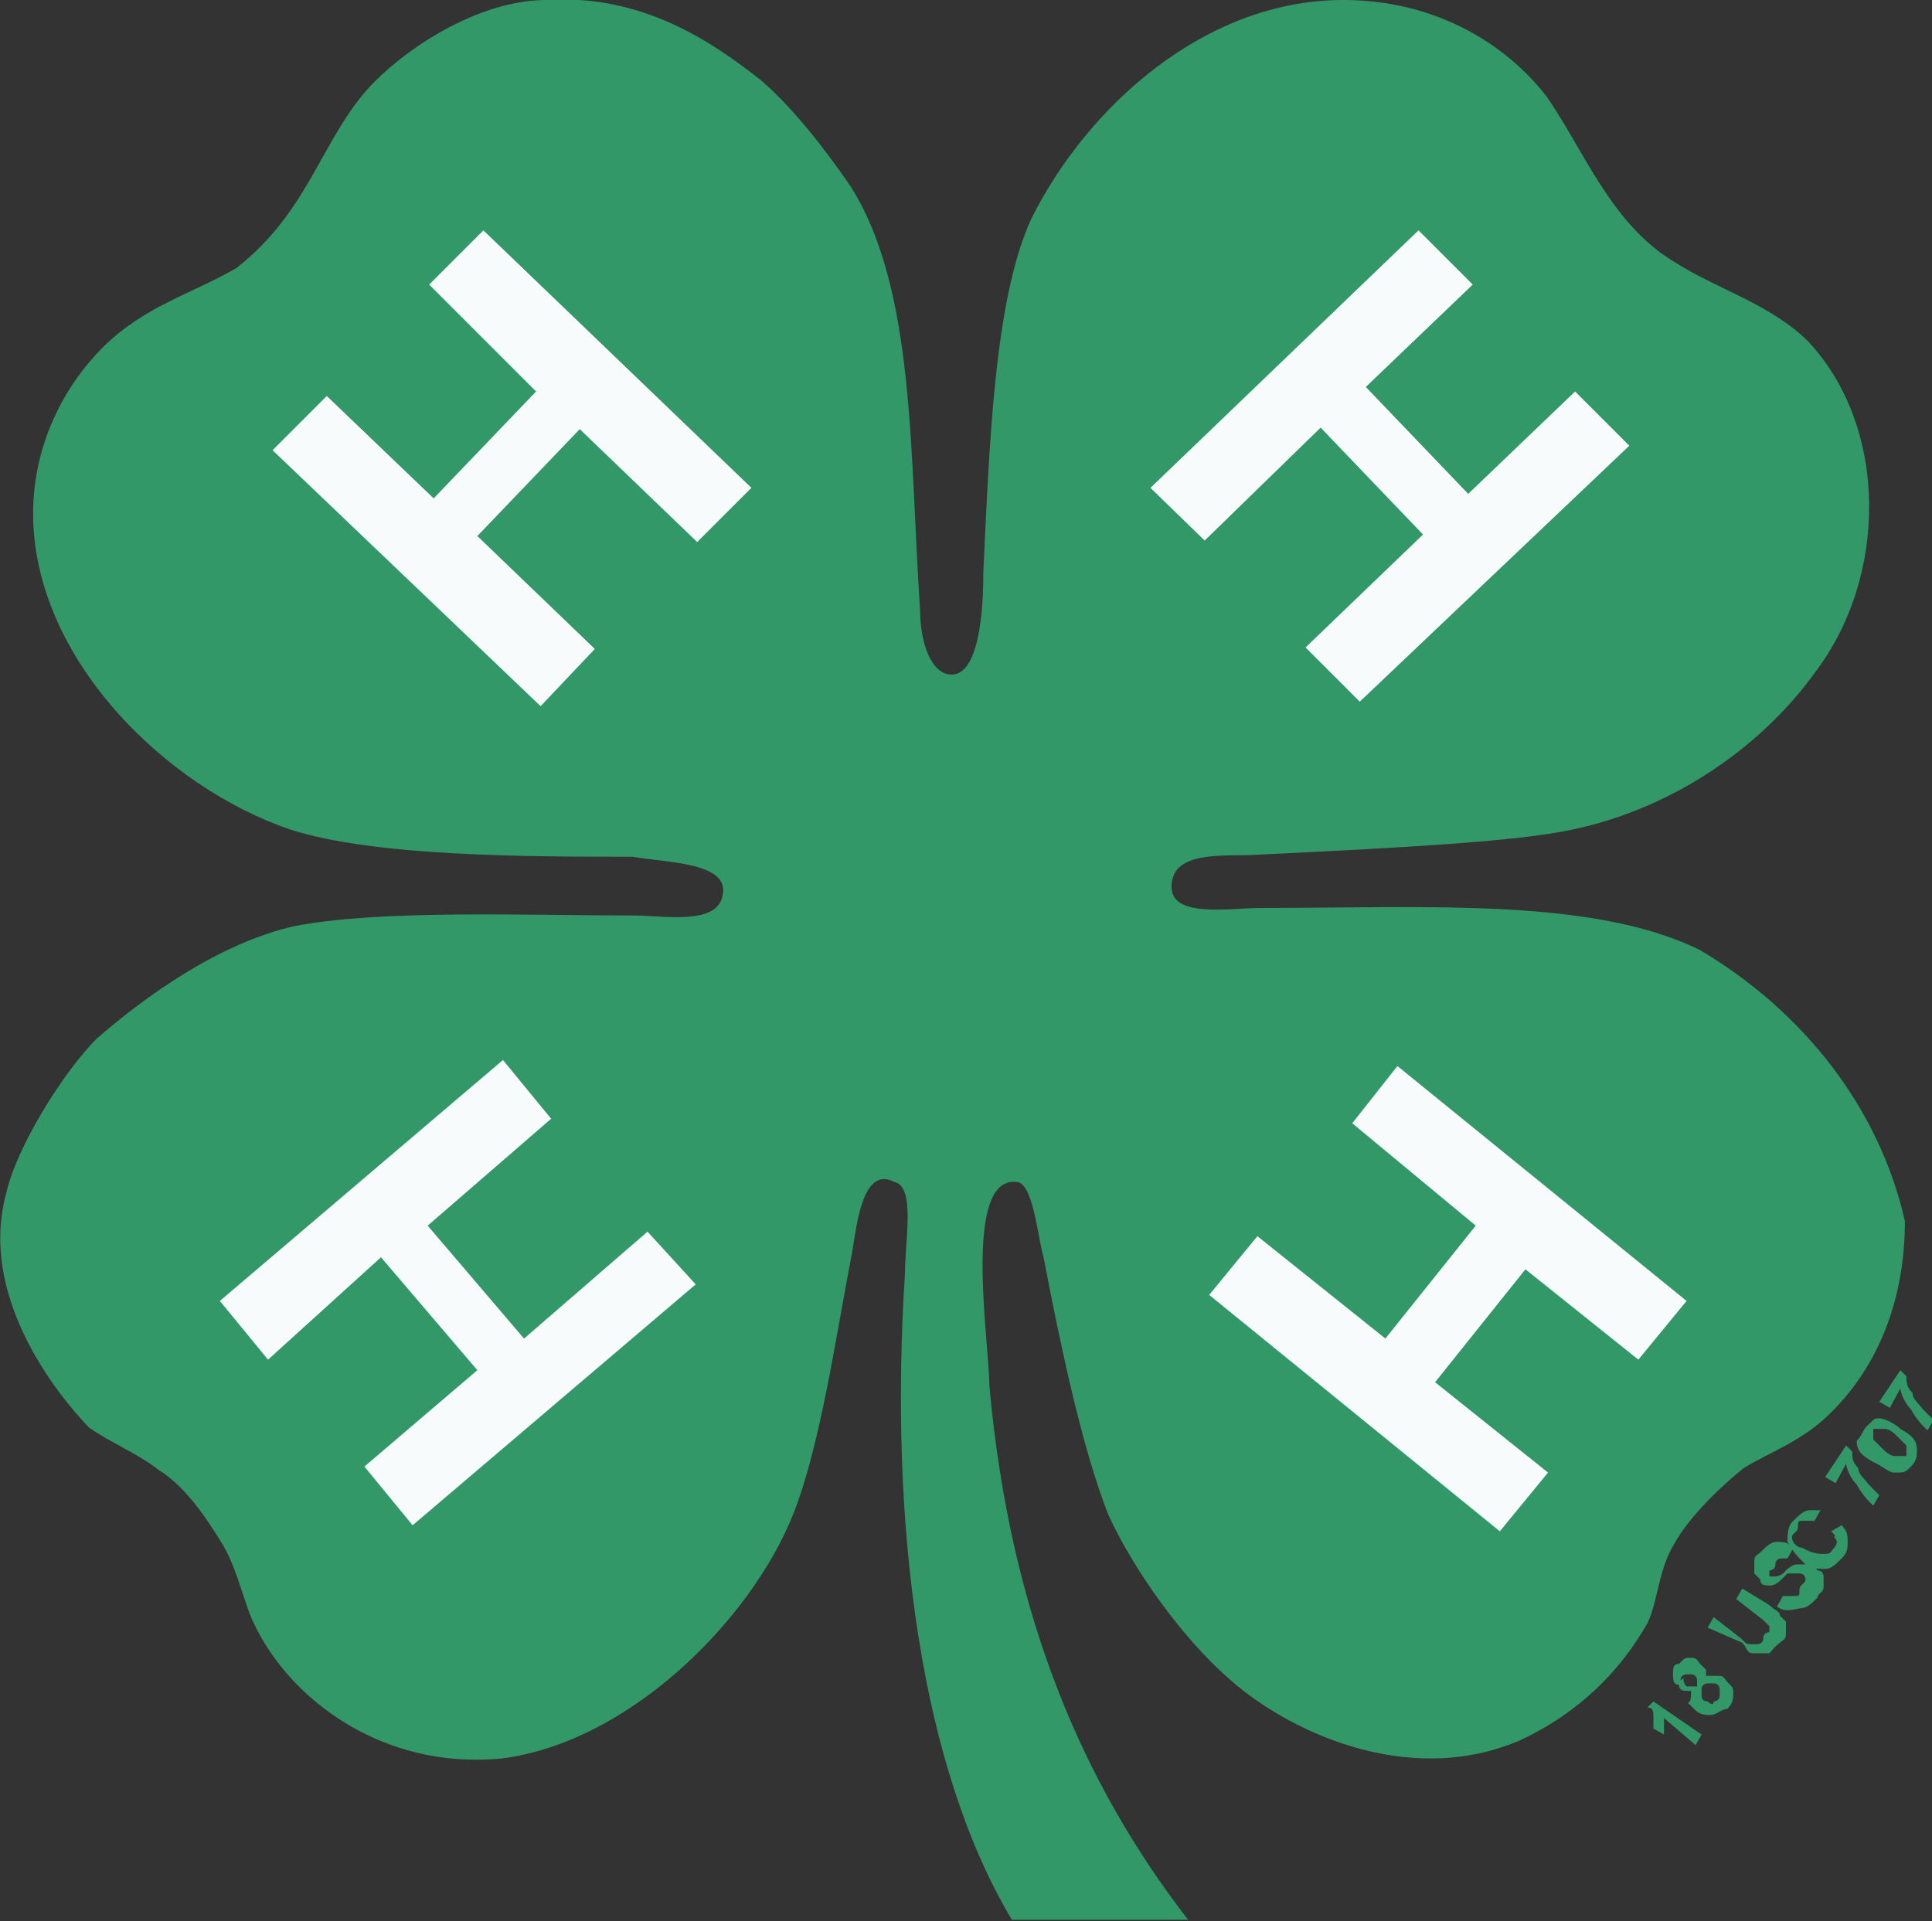 <?xml version="1.0" encoding="UTF-8"?>
<!-- Generator: Adobe Illustrator 21.1.0, SVG Export Plug-In . SVG Version: 6.00 Build 0)  -->
<svg version="1.1" id="Layer_1" xmlns="http://www.w3.org/2000/svg" xmlns:xlink="http://www.w3.org/1999/xlink" x="0px" y="0px" viewBox="0 0 128.3 127.6" style="enable-background:new 0 0 128.3 127.6;" xml:space="preserve">
<rect x="0" y="0" width="128.3" height="127.6" fill="#333333" stroke="none"/>
<style type="text/css">
	.st0{fill:#339867;}
	.st1{fill:#F8FBFC;}
</style>
<g id="XMLID_1_">
	<path id="XMLID_24_" class="st0" d="M126.5,81.1c0,5.7-2.1,10-5,12.8c-1.8,1.8-3.9,2.5-5.7,3.6c-1.4,1.1-3.6,3.2-4.6,5   c-1.1,1.8-1.1,3.9-1.8,5.3c-1.8,3.2-4.6,6-8.5,7.8c-7.5,3.2-15.6-0.7-19.5-4.3c-2.8-2.5-6-6.8-7.8-10.7c-1.8-4.6-3.2-11.4-4.3-17.1   c-0.4-1.4-0.7-5-1.8-5c-3.6-0.4-1.8,10.7-1.8,13.5c1.4,15.6,6.4,26.7,13.2,35.5c-3.9,0-7.8,0-11.7,0c-6-10-8.2-25.9-7.1-43   c0-2.1,0.7-5.7-0.7-6c-2.1-1.1-2.5,2.8-2.8,4.6c-1.1,5.7-2.1,12.8-3.9,17.4c-2.8,7.1-11,15.3-19.5,16.3c-7.8,0.7-13.9-3.9-16.3-8.9   c-0.7-1.4-1.1-3.6-2.1-5.3c-1.1-1.8-2.5-3.9-4.3-5c-1.4-1.1-3.2-1.8-4.6-2.8C3.6,92.4-1.4,86,0.4,79.3c0.7-3.2,3.9-8.2,6-10.3   c3.2-2.8,8.2-6.4,13.2-7.5c5.7-1.1,15.3-0.7,22.4-0.7c2.1,0,5.7,0.7,6-1.4c0.4-2.1-3.6-2.1-6-2.5c-6.8,0-17.1,0-22.7-1.8   C11,52.3,2.2,43.7,2.2,34.1c0-4.6,2.1-8.5,4.6-11c2.8-2.8,6-3.6,8.9-5.3c5-3.9,5.7-8.9,9.2-12.4C27.4,2.9,32,0,36.3,0   c6.4-0.4,11,2.8,14.2,5.3c2.1,1.8,4.3,4.6,6,7.1c4.3,6.8,3.9,17.8,4.6,28.1c0,2.1,0.7,4.3,2.1,4.3c2.1,0,2.1-5.7,2.1-6.8   c0.4-8.2,0.7-18.1,3.2-23.5C72.2,7.1,80,0,89.2,0c6,0,10.7,2.8,13.5,6.4c2.5,3.6,4.3,8.5,8.5,11c2.8,1.8,6.4,2.8,8.9,5.3   c5.3,5.7,5.3,15.6,0.4,22c-3.6,5-10,9.6-17.8,10.7c-4.6,0.7-13.9,1.1-19.9,1.4c-2.5,0-5,0-5,2.1c0,2.1,3.9,1.4,6,1.4   c11,0,22-0.7,29.1,2.8C119.8,67.2,124.8,73.6,126.5,81.1z"/>
	<g id="XMLID_10_">
		<path id="XMLID_23_" class="st0" d="M113,115.2l-0.4,0.7l-2.1-1.8c0,0.4,0,0.7,0,1.1l-0.7-0.4c0-0.4,0-0.4,0-0.7    c0-0.4,0-0.7-0.4-0.7l0.4-0.4L113,115.2z"/>
		<path id="XMLID_22_" class="st0" d="M112.3,112.3c-0.4,0-0.4,0-0.4,0s-0.4,0-0.4-0.4c-0.4,0-0.4-0.4-0.4-0.7c0-0.4,0-0.7,0.4-0.7    c0.4-0.4,0.4-0.4,0.7-0.4c0.4,0,0.4,0,0.7,0.4l0.4,0.4v0.4c0.4,0,0.4,0,0.7,0c0.4,0,0.4,0,0.7,0.4c0.4,0.4,0.4,0.4,0.4,0.7    c0,0.4,0,0.7-0.4,1.1c-0.4,0-0.7,0.4-1.1,0.4s-0.7,0-1.1-0.4l-0.4-0.4C112.3,113,112.3,112.7,112.3,112.3z M112,112    C112,112,112.3,112,112,112c0.4,0,0.7,0,0.7,0v-0.4c0,0,0-0.4-0.4-0.4H112c0,0-0.4,0-0.4,0.4C112,111.3,111.6,111.6,112,112    C112,111.6,112,112,112,112z M113.4,113c0,0,0.4,0.4,0.4,0c0,0,0.4,0,0.4-0.4v-0.4c0,0,0-0.4-0.4-0.4h-0.4c0,0-0.4,0-0.4,0.4v0.4    C113,112.7,113,113,113.4,113z"/>
		<path id="XMLID_20_" class="st0" d="M113.4,108.1l0.4-0.7l1.8,1.4c0.4,0.4,0.4,0.4,0.7,0.4h0.4c0,0,0.4,0,0.4-0.4    c0-0.4,0.4-0.4,0.4-0.4v-0.4l-0.4-0.4l-1.8-1.4l0.4-0.7l1.8,1.1c0.4,0.4,0.7,0.4,0.7,0.7l0.4,0.4c0,0,0,0.4,0,0.7    c0,0.4,0,0.4-0.4,0.7s-0.4,0.4-0.7,0.7c-0.4,0-0.4,0-0.7,0c-0.4,0-0.4,0-0.4,0c-0.4,0-0.4-0.4-0.7-0.7L113.4,108.1z"/>
		<path id="XMLID_17_" class="st0" d="M118,106.7l0.4-0.7c0.4,0,0.4,0,0.7,0c0.4,0,0.4,0,0.4-0.4c0-0.4,0.4-0.4,0.4-0.7    c0,0,0-0.4-0.4-0.4c0,0,0,0-0.4,0h-0.4l-0.4,0.4c-0.4,0.4-0.7,0.4-0.7,0.4c-0.4,0-0.7,0-0.7-0.4l-0.4-0.4c0-0.4,0-0.4,0-0.7    c0-0.4,0-0.4,0.4-0.7c0.4-0.4,0.7-0.7,1.1-0.7c0.4,0,0.7,0,1.1,0.4l-0.4,0.7c-0.4,0-0.4,0-0.4,0s-0.4,0-0.4,0.4    c0,0.4-0.4,0.4-0.4,0.4v0.4c0,0,0,0,0.4,0c0,0,0.4,0,0.7-0.4c0.4-0.4,0.7-0.4,0.7-0.4c0.4,0,0.4,0,0.7,0c0.4,0,0.4,0,0.7,0.4    c0.4,0,0.4,0.4,0.4,0.4c0,0.4,0,0.4,0,0.7c0,0.4-0.4,0.4-0.4,0.7c-0.4,0.4-0.7,0.7-1.1,0.7C118.7,107,118.4,107,118,106.7z"/>
		<path id="XMLID_14_" class="st0" d="M121.6,101.7l0.7-0.4c0.4,0.4,0.4,0.7,0.4,1.1s0,0.7-0.4,1.1c-0.4,0.4-0.7,0.7-1.1,0.7    c-0.4,0-1.1,0-1.4-0.4c-0.4-0.4-0.7-0.7-1.1-1.4c0-0.4,0-1.1,0.4-1.4c0.4-0.4,0.7-0.7,1.1-0.7c0.4,0,0.4,0,0.7,0l-0.4,0.7    c-0.4,0-0.4,0-0.7,0c-0.4,0-0.4,0-0.4,0.4c0,0.4-0.4,0.4-0.4,0.7c0,0.4,0.4,0.7,0.7,0.7c0.7,0.4,1.1,0.4,1.4,0.4    c0.4,0,0.4,0,0.7-0.4c0,0,0.4-0.4,0-0.7C121.9,102,121.9,102,121.6,101.7z"/>
		<path id="XMLID_13_" class="st0" d="M121.9,98.5l-0.7-0.4l1.4-2.1l0.4,0.4c0,0.4,0,0.7,0.4,1.1c0,0.4,0.4,0.7,0.7,1.1    c0.4,0.4,0.7,0.7,0.7,0.7l-0.4,0.7c-0.4-0.4-0.7-0.7-1.1-1.4c-0.4-0.4-0.7-1.1-0.7-1.4L121.9,98.5z"/>
		<path id="XMLID_12_" class="st0" d="M124.1,94.6c0.4-0.4,0.4-0.4,0.7-0.4c0.4,0,1.1,0.4,1.4,0.7c0.7,0.4,1.1,0.7,1.1,1.4    c0,0.4,0,0.7-0.4,1.1c-0.4,0.4-0.4,0.4-1.1,0.4c-0.4,0-0.7-0.4-1.4-0.7c-0.7-0.4-1.1-0.7-1.1-1.4    C123.7,95.3,123.7,94.9,124.1,94.6z M124.4,94.9L124.4,94.9c0,0.4,0,0.4,0,0.7c0,0,0.4,0.4,0.7,0.7c0.4,0.4,0.7,0.4,0.7,0.4h0.4    c0,0,0,0,0.4,0c0,0,0,0,0-0.4V96c0,0-0.4-0.4-0.7-0.7c-0.4-0.4-0.7-0.4-0.7-0.4C124.8,94.9,124.8,94.9,124.4,94.9L124.4,94.9z"/>
		<path id="XMLID_11_" class="st0" d="M125.5,93.5l-0.7-0.4l1.4-2.1l0.4,0.4c0,0.4,0,0.7,0.4,1.1c0,0.4,0.4,0.7,0.7,1.1    c0.4,0.4,0.7,0.7,0.7,0.7l-0.4,0.7c-0.4-0.4-0.7-0.7-1.1-1.4c-0.4-0.4-0.7-1.1-0.7-1.4L125.5,93.5z"/>
	</g>
	<g id="XMLID_8_">
		<path id="XMLID_9_" class="st1" d="M35.9,46.9L18.1,29.9l3.6-3.6l7.1,6.8l6.8-7.1l-7.1-7.1l3.6-3.6l17.8,17.1l-3.6,3.6l-7.8-7.5    l-6.8,7.1l7.8,7.5L35.9,46.9z"/>
	</g>
	<g id="XMLID_6_">
		<path id="XMLID_7_" class="st1" d="M76.4,32.4l17.8-17.1l3.6,3.6l-7.1,6.8l6.8,7.1l7.1-6.8l3.6,3.6L90.3,46.6L86.7,43l7.8-7.5    l-6.8-7.1L80,35.9L76.4,32.4z"/>
	</g>
	<g id="XMLID_4_">
		<path id="XMLID_5_" class="st1" d="M92.8,70.8L112,86.4l-3.2,3.9l-7.5-6l-6,7.5l7.5,6l-3.2,3.9L80.3,86l3.2-3.9l8.5,6.8l6-7.5    l-8.2-6.8L92.8,70.8z"/>
	</g>
	<g id="XMLID_2_">
		<path id="XMLID_3_" class="st1" d="M46.2,85.3l-18.8,16l-3.2-3.9l7.5-6.4l-6.4-7.5l-7.5,6.8l-3.2-3.9l18.8-16l3.2,3.9l-8.2,7.1    l6.4,7.5l8.2-7.1L46.2,85.3z"/>
	</g>
</g>
</svg>